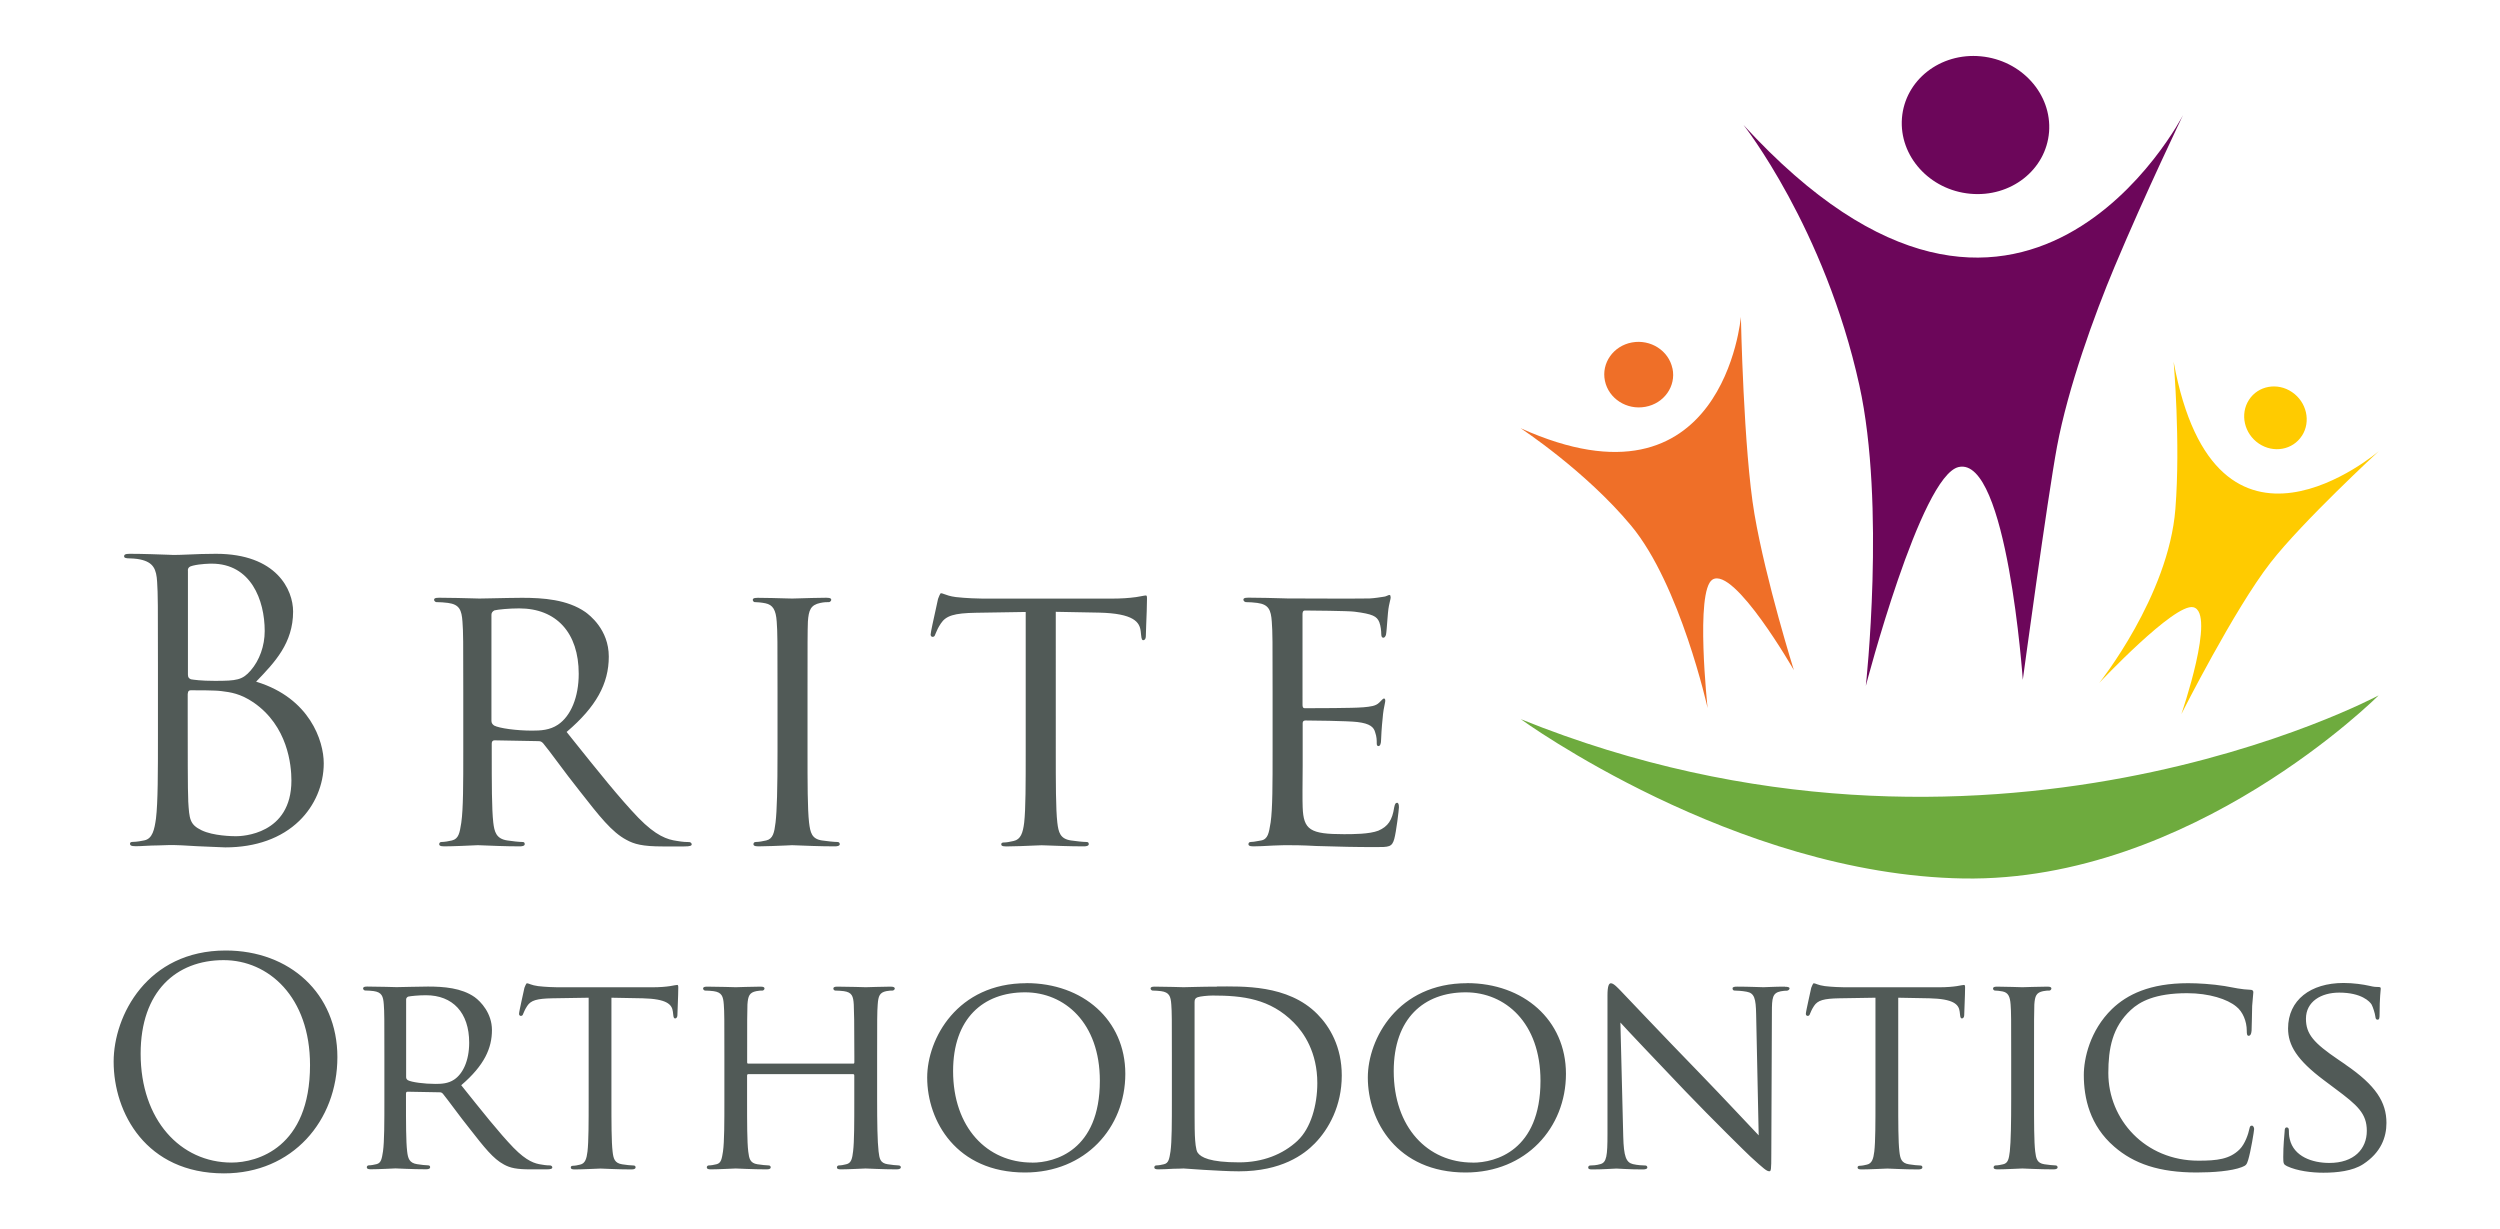 <svg xmlns="http://www.w3.org/2000/svg" id="Layer_1" data-name="Layer 1" viewBox="-15.572 -7.657 342.573 168.443"><defs><style>.cls-1{fill:#6c065a}.cls-1,.cls-4,.cls-5{stroke-width:0}.cls-4{fill:#ffcb00}.cls-5{fill:#ef6f28}</style></defs><path d="M192.82 90.89s29.28 21.3 60.64 21.83c31.36.52 56.91-25.09 56.91-25.09s-53.89 28.98-117.55 3.26Z" style="fill:#6eab3e;stroke-width:0"/><path d="M213.61 42.84c.51 2.43-1.16 4.79-3.72 5.25-2.55.47-5.03-1.12-5.54-3.56-.51-2.43 1.15-4.79 3.7-5.26 2.56-.47 5.04 1.12 5.55 3.56Z" class="cls-5"/><path d="M192.82 51.04s8.87 5.82 15.11 13.32c6.74 8.09 10.49 25.01 10.49 25.01s-1.74-16.12.67-17.61c2.99-1.83 11.15 12.41 11.15 12.41s-3.83-12.2-5.4-21.38c-1.5-8.77-1.86-27.03-1.86-27.03s-2.35 27.8-30.16 15.27Z" class="cls-5"/><path d="M299.86 52.05c-1.25 1.95-3.89 2.43-5.9 1.08-2.01-1.36-2.62-4.04-1.36-5.99 1.25-1.95 3.9-2.43 5.9-1.07 2.01 1.36 2.62 4.04 1.36 5.99Z" class="cls-4"/><path d="M282.28 41.93s.96 10.99.24 20.15c-.93 11.96-10.44 23.85-10.44 23.85s10.31-10.97 12.89-10.38c3.18.73-1.63 14.64-1.63 14.64s7.27-14.41 12.21-20.74c4.41-5.67 14.85-15.29 14.85-15.29s-22.35 19.23-28.12-12.24Z" class="cls-4"/><path d="M223.34 9.47s11.12 14.08 15.88 35.69c3.61 16.41.88 41.17.88 41.17s7.51-28.81 12.72-29.99c6.66-1.52 8.79 29.16 8.79 29.16s3.38-24.93 4.69-31.97c1.51-8.07 5.08-17.95 7.88-24.62 4.27-10.18 9.4-20.82 9.4-20.82s-22.09 43.06-60.24 1.38Z" class="cls-1"/><path d="M265.21 10.42c-.41 5.2-5.25 9-10.82 8.47-5.56-.52-9.74-5.16-9.34-10.36.41-5.2 5.24-9 10.81-8.47 5.57.53 9.75 5.17 9.35 10.37Z" class="cls-1"/><path d="M15.35 122.59C4.6 122.59 0 131.51 0 137.82c0 7.01 4.44 15.31 15.12 15.31 9.39 0 15.54-7.21 15.54-15.93s-6.54-14.61-15.31-14.61Zm.82 29.06c-7.01 0-12.47-5.84-12.47-14.92 0-8.53 4.87-12.82 11.37-12.82 6.15 0 11.84 5.03 11.84 14.38 0 11.34-7.25 13.36-10.75 13.36Zm43.66.39c-.19 0-.54 0-1.21-.12-.86-.12-1.99-.43-3.82-2.3-1.99-2.06-4.36-5.06-7.17-8.57 3.19-2.73 4.21-5.1 4.21-7.56 0-2.3-1.52-3.9-2.38-4.52-1.79-1.25-4.21-1.44-6.39-1.44-1.05 0-3.93.08-4.29.08-.19 0-2.49-.08-4.05-.08-.39 0-.55.08-.55.27 0 .12.16.27.27.27.31 0 .9.04 1.17.08 1.13.16 1.32.7 1.4 1.83.08 1.05.08 1.99.08 7.13v5.84c0 3.19 0 5.8-.19 7.17-.16.97-.23 1.6-.9 1.75-.31.08-.74.16-1.05.16-.19 0-.27.16-.27.27 0 .2.19.27.54.27 1.05 0 3.35-.12 3.39-.12.16 0 2.34.12 4.21.12.39 0 .54-.12.54-.27 0-.12-.04-.27-.27-.27-.31 0-1.05-.08-1.52-.16-1.05-.16-1.25-.78-1.36-1.75-.16-1.36-.16-3.93-.16-7.13v-.78c0-.2.08-.27.23-.27l4.36.08c.23 0 .31.04.47.2.74.9 2.26 3.04 3.7 4.83 1.95 2.49 3.19 4.09 4.67 4.87.86.47 1.71.66 3.66.66h2.14c.62 0 .82-.08.82-.27 0-.12-.12-.27-.31-.27Zm-13.17-11.76c-.82.55-1.75.59-2.57.59-1.52 0-3.27-.23-3.78-.51-.16-.12-.23-.23-.23-.43V129.3c0-.19.12-.31.27-.39.35-.08 1.44-.19 2.45-.19 3.66 0 5.92 2.38 5.92 6.5 0 2.53-.9 4.29-2.06 5.06Zm30.55-12.97c-.16 0-.47.08-.97.16-.55.08-1.33.16-2.46.16H60.85c-.39 0-1.71-.04-2.69-.16-.93-.12-1.29-.39-1.52-.39-.12 0-.27.43-.35.62-.04.27-.74 3.23-.74 3.58 0 .2.16.27.23.27.16 0 .27-.04.35-.31.12-.23.16-.47.54-1.05.51-.78 1.33-1.01 3.47-1.05l4.95-.08v13.91c0 3.19 0 5.8-.16 7.17-.12.97-.31 1.64-1.01 1.79-.31.08-.7.16-1.01.16-.2 0-.27.12-.27.23 0 .2.16.27.54.27 1.01 0 3.39-.12 3.54-.12.2 0 2.38.12 4.25.12.39 0 .55-.12.55-.27 0-.12-.04-.27-.27-.27-.31 0-1.09-.08-1.56-.16-1.05-.16-1.21-.78-1.32-1.75-.16-1.36-.16-3.97-.16-7.17v-13.91l4.29.08c3.27.08 4.01.82 4.13 1.83l.04.35c.04.47.12.58.27.58s.31-.16.31-.43c0-.39.12-2.77.12-3.78 0-.2 0-.39-.16-.39Zm30.38 24.73c-.27 0-1.05-.08-1.52-.16-1.05-.16-1.13-.78-1.25-1.75-.16-1.36-.2-3.97-.2-7.17v-5.84c0-5.14 0-6.08.08-7.13.08-1.17.27-1.64 1.17-1.83.43-.08.62-.08.86-.08.16 0 .31-.16.31-.27 0-.19-.2-.27-.58-.27-1.01 0-3.19.08-3.39.08-.16 0-2.38-.08-3.9-.08-.39 0-.55.08-.55.27 0 .12.12.27.27.27.31 0 .9.04 1.17.08 1.13.16 1.29.7 1.36 1.83.04 1.05.08 2.06.08 7.21v.7c0 .19-.08.19-.19.19h-14.3c-.12 0-.2 0-.2-.19v-.7c0-5.14 0-6.16.04-7.21.08-1.17.27-1.64 1.21-1.83.39-.08.62-.08.86-.08.12 0 .27-.16.27-.27 0-.19-.16-.27-.55-.27-1.05 0-3.23.08-3.39.08-.2 0-2.38-.08-3.93-.08-.39 0-.55.08-.55.27 0 .12.16.27.27.27.31 0 .9.04 1.17.08 1.13.16 1.32.7 1.4 1.83.08 1.05.08 1.99.08 7.13v5.84c0 3.19 0 5.8-.19 7.17-.16.97-.23 1.6-.9 1.75-.31.08-.74.16-1.05.16-.19 0-.27.16-.27.27 0 .2.19.27.54.27 1.05 0 3.23-.12 3.43-.12.16 0 2.34.12 4.25.12.39 0 .54-.12.54-.27 0-.12-.08-.27-.27-.27-.31 0-1.05-.08-1.56-.16-1.01-.16-1.13-.78-1.25-1.75-.16-1.36-.16-3.9-.16-7.09v-3.31c0-.16.08-.2.2-.2h14.3c.12 0 .19.04.19.2v3.31c0 3.19 0 5.69-.16 7.05-.12.97-.23 1.64-.94 1.79-.31.08-.7.16-1.01.16-.19 0-.27.16-.27.27 0 .2.16.27.54.27 1.01 0 3.23-.12 3.39-.12.19 0 2.38.12 4.25.12.39 0 .58-.12.58-.27 0-.12-.08-.27-.31-.27Zm17.49-24.97c-9.47 0-13.6 7.6-13.6 12.93 0 5.96 4.01 13.01 13.4 13.01 8.26 0 13.75-6.12 13.75-13.52s-5.84-12.43-13.56-12.43Zm.78 24.58c-6.19 0-10.83-4.83-10.83-12.54 0-7.21 4.13-10.79 9.86-10.79 5.41 0 10.25 4.17 10.25 12.12 0 9.58-6.19 11.22-9.27 11.22Zm25.35-24.11c-2.03 0-4.21.08-4.6.08-.2 0-2.42-.08-3.97-.08-.39 0-.55.08-.55.27 0 .12.16.27.27.27.31 0 .9.04 1.17.08 1.13.16 1.32.7 1.4 1.83.08 1.05.08 1.99.08 7.13v5.84c0 3.19 0 5.8-.19 7.17-.16.97-.23 1.6-.9 1.75-.31.08-.74.16-1.05.16-.19 0-.27.16-.27.27 0 .2.19.27.54.27.55 0 1.36-.04 2.06-.08.7 0 1.33-.04 1.4-.04.16 0 1.32.08 2.8.19 1.48.08 3.31.2 4.79.2 5.84 0 8.92-2.3 10.4-3.82 1.91-1.95 3.7-5.14 3.7-9.31 0-3.93-1.64-6.7-3.35-8.42-4.05-4.09-10.32-3.78-13.75-3.78Zm11.06 21.08c-2.07 1.95-4.87 3-8.03 3-4.05 0-5.26-.7-5.69-1.32-.27-.35-.35-1.56-.39-2.38-.04-.62-.04-3.7-.04-7.21v-11.06c0-.39.12-.54.43-.66s1.4-.23 2.06-.23c4.09 0 7.87.43 11.1 3.7 1.4 1.4 3.23 4.09 3.23 8.3 0 3.04-.9 6.19-2.69 7.87Zm23.19-21.55c-9.47 0-13.6 7.6-13.6 12.93 0 5.96 4.01 13.01 13.4 13.01 8.26 0 13.75-6.12 13.75-13.52s-5.84-12.43-13.56-12.43Zm.78 24.58c-6.19 0-10.83-4.83-10.83-12.54 0-7.21 4.13-10.79 9.86-10.79 5.42 0 10.25 4.17 10.25 12.12 0 9.58-6.19 11.22-9.27 11.22ZM229 127.54c-1.4 0-2.53.08-2.92.08s-2.03-.08-3.58-.08c-.39 0-.66.04-.66.23 0 .12.04.31.27.31.27 0 1.05.04 1.67.16 1.05.19 1.25.93 1.29 3.08l.35 16.6c-1.05-1.09-4.71-5.03-8.1-8.53-5.3-5.45-10.29-10.75-10.83-11.3-.35-.35-.93-1.01-1.32-1.01-.27 0-.47.35-.47 1.68v18.97c0 3-.12 3.9-.97 4.13-.51.16-1.13.19-1.4.19-.16 0-.27.12-.27.27 0 .23.2.27.55.27 1.56 0 3-.12 3.31-.12s1.67.12 3.62.12c.39 0 .62-.08.62-.27 0-.16-.12-.27-.27-.27-.31 0-1.09-.04-1.71-.19-.93-.23-1.25-1.05-1.32-3.78l-.39-15.62c1.05 1.17 4.91 5.22 8.88 9.39 3.62 3.78 8.57 8.65 8.92 8.96 1.91 1.75 2.26 2.03 2.61 2.03.23 0 .27-.19.27-2.38l.08-19.4c0-1.99.08-2.65 1.21-2.88.39-.08.66-.08.82-.08.23 0 .39-.19.39-.31 0-.19-.27-.23-.62-.23Zm24.54-.23c-.16 0-.47.08-.97.16-.55.08-1.33.16-2.46.16h-12.93c-.39 0-1.71-.04-2.69-.16-.93-.12-1.29-.39-1.52-.39-.12 0-.27.43-.35.62-.04.27-.74 3.23-.74 3.58 0 .2.16.27.23.27.16 0 .27-.04.35-.31.12-.23.16-.47.54-1.05.51-.78 1.33-1.01 3.47-1.05l4.95-.08v13.91c0 3.19 0 5.8-.16 7.17-.12.97-.31 1.64-1.01 1.79-.31.08-.7.16-1.01.16-.2 0-.27.12-.27.23 0 .2.16.27.54.27 1.01 0 3.39-.12 3.54-.12.2 0 2.38.12 4.25.12.39 0 .55-.12.55-.27 0-.12-.04-.27-.27-.27-.31 0-1.09-.08-1.56-.16-1.05-.16-1.21-.78-1.32-1.75-.16-1.36-.16-3.97-.16-7.17v-13.91l4.29.08c3.27.08 4.01.82 4.13 1.83l.04.35c.04.47.12.58.27.58s.31-.16.31-.43c0-.39.12-2.77.12-3.78 0-.2 0-.39-.16-.39Zm12.58 24.73c-.31 0-1.05-.08-1.56-.16-1.01-.16-1.13-.78-1.25-1.75-.16-1.36-.16-3.97-.16-7.17v-5.84c0-5.14 0-6.08.04-7.13.08-1.17.27-1.64 1.21-1.83.39-.08.62-.08.86-.08.12 0 .27-.16.27-.27 0-.19-.16-.27-.55-.27-1.05 0-3.27.08-3.43.08-.2 0-2.34-.08-3.47-.08-.39 0-.55.08-.55.27 0 .12.12.27.27.27.23 0 .66.04 1.05.12.74.16 1.01.66 1.09 1.79.08 1.05.08 1.99.08 7.13v5.84c0 3.19-.04 5.8-.19 7.17-.12.97-.23 1.6-.9 1.75-.31.08-.74.16-1.05.16-.19 0-.27.16-.27.27 0 .2.19.27.54.27 1.05 0 3.19-.12 3.39-.12.16 0 2.38.12 4.29.12.39 0 .55-.12.55-.27 0-.12-.08-.27-.27-.27Zm26.88-5.45c-.23 0-.27.12-.35.47-.12.62-.58 2.03-1.32 2.77-1.36 1.36-3.08 1.56-5.65 1.56-7.32 0-12.35-5.65-12.35-12 0-3.35.54-6.31 3.08-8.65 1.21-1.13 3.31-2.3 7.71-2.3 3.04 0 5.53.82 6.74 1.83.9.7 1.44 2.03 1.44 3.31 0 .47.04.7.27.7.19 0 .35-.19.39-.7.04-.47.04-2.3.08-3.39.08-1.21.16-1.6.16-1.87 0-.2-.08-.35-.43-.35-1.13-.04-2.22-.27-3.51-.51-1.67-.27-3.62-.39-4.99-.39-5.26 0-8.38 1.56-10.44 3.54-3.04 2.96-3.86 6.82-3.86 9.04 0 3.16.82 6.93 4.17 9.82 2.69 2.34 6.16 3.54 11.3 3.54 2.22 0 4.79-.19 6.19-.74.59-.23.66-.35.86-.97.35-1.13.82-4.01.82-4.25s-.16-.47-.31-.47Zm12.82-8.38-.97-.66c-3.39-2.3-4.44-3.51-4.44-5.61 0-2.34 2.06-3.58 4.56-3.58 3.08 0 4.21 1.25 4.44 1.64.19.35.47 1.25.51 1.64.04.27.08.43.31.43s.27-.23.27-.74c0-2.26.16-3.35.16-3.51 0-.19-.08-.23-.35-.23s-.54 0-1.21-.16c-.82-.19-2.18-.39-3.54-.39-4.52 0-7.6 2.34-7.6 6.23 0 2.3 1.21 4.32 4.91 7.09l1.56 1.17c3.04 2.26 4.32 3.39 4.32 5.77 0 2.49-1.75 4.4-5.14 4.4-2.3 0-4.87-.86-5.42-3.27-.12-.47-.12-.93-.12-1.21s-.12-.39-.31-.39-.27.19-.27.55c-.04.55-.19 1.87-.19 3.51 0 .9.04 1.01.51 1.25 1.4.66 3.39.9 4.99.9 1.87 0 4.01-.23 5.45-1.17 2.45-1.6 3.19-3.7 3.19-5.65 0-2.84-1.44-5.14-5.61-7.99ZM1.79 68.84c.49 0 1.4.06 1.83.16 1.85.39 2.24 1.35 2.34 3.1.11 1.71.11 3.2.11 11.5v9.36c0 5.21 0 9.32-.27 11.55-.21 1.5-.47 2.76-1.6 2.99-.29.06-1.03.21-1.61.21-.23 0-.35.09-.35.24 0 .22.13.35.78.35.37 0 .83-.02 1.32-.05.58-.03 1.19-.06 1.76-.06 1.03-.05 1.89-.05 2.13-.05.19 0 1.66.05 3.25.16.71.03 1.45.06 2.11.09.75.04 1.4.07 1.71.07 4.18 0 7.69-1.26 10.14-3.64 2.13-2.07 3.35-4.94 3.35-7.88 0-3.09-1.93-8.91-9.15-11.15l-.12-.04.09-.09c2.45-2.55 4.98-5.19 4.98-9.52 0-2.94-2.23-7.91-10.57-7.91-1.42 0-2.74.05-3.8.1-.78.03-1.46.06-2 .06-.07 0-.33-.01-.72-.03-1.14-.04-3.5-.13-5.29-.13-.65 0-.78.13-.78.35 0 .17.18.24.35.24Zm8.38 1.67c0-.36.2-.55.7-.66 1.02-.25 2.32-.27 2.57-.27 5.36 0 7.26 4.97 7.26 9.23 0 2.04-.71 4.02-1.93 5.42-1.13 1.29-1.88 1.41-4.9 1.41-1.96 0-2.93-.16-3.25-.21h-.02c-.28-.12-.42-.25-.42-.66V70.51Zm0 16.87c0-.3.13-.45.39-.45.86 0 3.46 0 4.16.11h.02c1.28.16 2.61.33 4.43 1.56 4.69 3.23 5.19 8.56 5.19 10.7 0 7.42-6.8 7.63-7.58 7.63-.51 0-3.12-.04-4.72-.81-1.64-.79-1.69-1.54-1.84-4v-.21c-.07-.8-.07-7.5-.07-11.5v-3.03Zm144.94-12.53c.44 0 1.23.05 1.61.11 1.56.21 1.87.97 1.98 2.57.11 1.44.11 2.71.11 9.74v7.98c0 4.43 0 7.93-.27 9.8l-.03.16c-.2 1.24-.34 2.13-1.26 2.3-.16.02-.34.05-.52.09-.32.06-.65.12-.93.12-.24 0-.3.19-.3.3 0 .13.07.3.67.3s1.52-.04 2.71-.11c.94-.05 1.79-.05 2.03-.05.67 0 1.92 0 3.89.11.35 0 .73.02 1.14.03 1.84.06 4.13.12 7 .12 1.8 0 2.23 0 2.54-1.11.27-.96.64-4.03.64-4.34 0-.28-.04-.62-.24-.62s-.3.09-.41.63c-.26 1.75-.85 2.62-2.17 3.19-1.24.48-3.5.48-4.71.48-4.65 0-5.55-.59-5.66-3.69-.04-.65-.02-3.58 0-5.72v-5.78c0-.33.21-.39.39-.39.55 0 5.75.05 7.09.21 1.79.21 2.28.73 2.46 1.44.21.59.21 1.08.21 1.51 0 .23.08.35.24.35.24 0 .35-.4.35-.78 0-.31.1-2 .21-2.94.07-.98.21-1.65.3-2.06.04-.21.07-.35.07-.44 0-.3-.14-.3-.19-.3-.09 0-.26.17-.45.37-.06.06-.12.13-.19.19-.48.48-1.18.55-2.24.65h-.1c-1.01.11-6.7.12-7.83.12-.34 0-.34-.24-.34-.55V76.55c0-.19 0-.55.34-.55.62 0 5.96.05 6.77.16 2.53.32 3.07.63 3.41 1.43.21.54.27 1.28.27 1.63 0 .45.16.51.3.51.15 0 .3-.21.35-.42.07-.33.13-1.27.19-2.02.03-.43.06-.79.08-.95.07-.8.2-1.31.28-1.65.05-.21.09-.35.09-.47 0-.16-.04-.35-.14-.35-.11 0-.23.05-.35.11-.09.04-.18.08-.27.1-.09.01-.18.03-.3.05-.45.07-1.12.18-1.84.22-.61.03-4.17.03-10.57 0h-.61c-.07 0-.33 0-.71-.02-1.1-.03-3.14-.09-4.72-.09-.62 0-.67.15-.67.3 0 .12.18.3.3.3Zm-13.67-.91c-.12 0-.31.04-.58.09-.2.04-.45.08-.74.13-1.01.14-2.11.21-3.36.21H119.1c-.51 0-2.32-.05-3.68-.21-.8-.1-1.3-.29-1.62-.41-.19-.07-.33-.12-.44-.12-.1.02-.31.54-.37.72l-.03.09c-.01.11-.14.67-.3 1.38-.28 1.27-.71 3.18-.71 3.49 0 .22.18.3.24.3.18 0 .31-.03.41-.37.05-.1.08-.18.12-.28.11-.26.24-.59.63-1.18.7-1.07 1.82-1.42 4.8-1.47l6.83-.11v19.07c0 4.43 0 7.93-.21 9.8-.17 1.39-.47 2.3-1.44 2.51-.57.14-1.04.21-1.4.21-.28 0-.3.19-.3.24 0 .14.05.3.67.3.99 0 2.98-.08 4.05-.13.44-.02.73-.03.8-.03.07 0 .29 0 .64.02 1.05.04 3.23.13 5.16.13.25 0 .67-.04.67-.3 0-.21-.09-.3-.3-.3-.43 0-1.49-.11-2.14-.21-1.49-.22-1.71-1.12-1.87-2.46-.21-1.87-.21-5.37-.21-9.8V76.18h.08l5.85.11c4.77.11 5.57 1.3 5.71 2.57l.05.48c.06.68.17.73.3.73.17 0 .35-.18.35-.51 0-.2.02-.8.05-1.55.05-1.16.11-2.76.11-3.61 0-.32-.02-.46-.14-.46Zm-53.58.91c.31 0 .9.05 1.45.16 1.02.21 1.44.9 1.55 2.52.11 1.44.11 2.71.11 9.74v7.98c0 5.24-.08 8.17-.27 9.8-.17 1.38-.34 2.24-1.28 2.46-.42.1-1.02.21-1.45.21-.23 0-.3.19-.3.3 0 .13.07.3.67.3 1 0 2.74-.08 3.78-.12.45-.02.77-.04.85-.04.05 0 .24 0 .53.02.99.04 3.3.14 5.33.14.25 0 .67-.04.67-.3 0-.1-.06-.3-.3-.3-.45 0-1.47-.11-2.14-.21-1.4-.21-1.6-1.07-1.77-2.46-.21-1.87-.21-5.37-.21-9.8v-7.98c0-7.03 0-8.3.05-9.74.11-1.58.37-2.29 1.71-2.57.54-.11.87-.11 1.19-.11.12 0 .3-.18.3-.3 0-.14-.05-.3-.67-.3-1.04 0-2.93.06-3.94.09-.4.01-.68.02-.74.02-.08 0-.39 0-.82-.02-1.06-.03-2.83-.08-3.91-.08-.62 0-.67.15-.67.3 0 .12.13.3.3.3Zm-9.04 32.88c-.26 0-.75 0-1.66-.16-1.29-.18-2.83-.68-5.25-3.16-2.55-2.65-5.58-6.44-9.09-10.83l-.75-.94.06-.05c3.96-3.38 5.72-6.54 5.72-10.27s-2.68-5.72-3.21-6.11c-2.48-1.72-5.78-1.95-8.68-1.95-.91 0-2.83.04-4.23.07-.81.02-1.45.03-1.62.03-.07 0-.34 0-.73-.02-1.13-.03-3.23-.09-4.8-.09-.62 0-.67.15-.67.3 0 .12.18.3.3.3.44 0 1.23.05 1.61.11 1.56.21 1.87.97 1.98 2.57.11 1.44.11 2.71.11 9.74v7.98c0 4.43 0 7.93-.27 9.8l-.02.13c-.2 1.27-.34 2.11-1.26 2.33-.41.1-1.02.21-1.45.21-.23 0-.3.19-.3.3 0 .13.07.3.67.3 1.2 0 3.59-.11 4.38-.15.15 0 .24-.01.25-.01.05 0 .24 0 .53.02.97.04 3.24.14 5.22.14.25 0 .67-.04.67-.3 0-.21-.09-.3-.3-.3-.41 0-1.43-.1-2.09-.21-1.54-.23-1.77-1.21-1.92-2.46-.21-1.87-.21-5.34-.21-9.75v-1.06c0-.3.13-.45.39-.45l5.96.11c.35 0 .47.07.69.29.47.56 1.15 1.47 1.94 2.53.96 1.29 2.05 2.74 3.12 4.08 2.63 3.36 4.36 5.58 6.36 6.63 1.06.58 2.17.9 4.97.9h2.93c.87 0 1.04-.11 1.04-.3 0-.12-.13-.3-.35-.3ZM60.88 91.65c-1.12.75-2.37.81-3.55.81-2.11 0-4.49-.32-5.2-.7-.26-.19-.36-.38-.36-.65V76.58c0-.26.14-.46.41-.6.51-.12 1.99-.27 3.39-.27 5.11 0 8.16 3.35 8.16 8.96 0 3.18-1.07 5.79-2.85 6.98Z" style="fill:#515a57;stroke-width:0"/></svg>